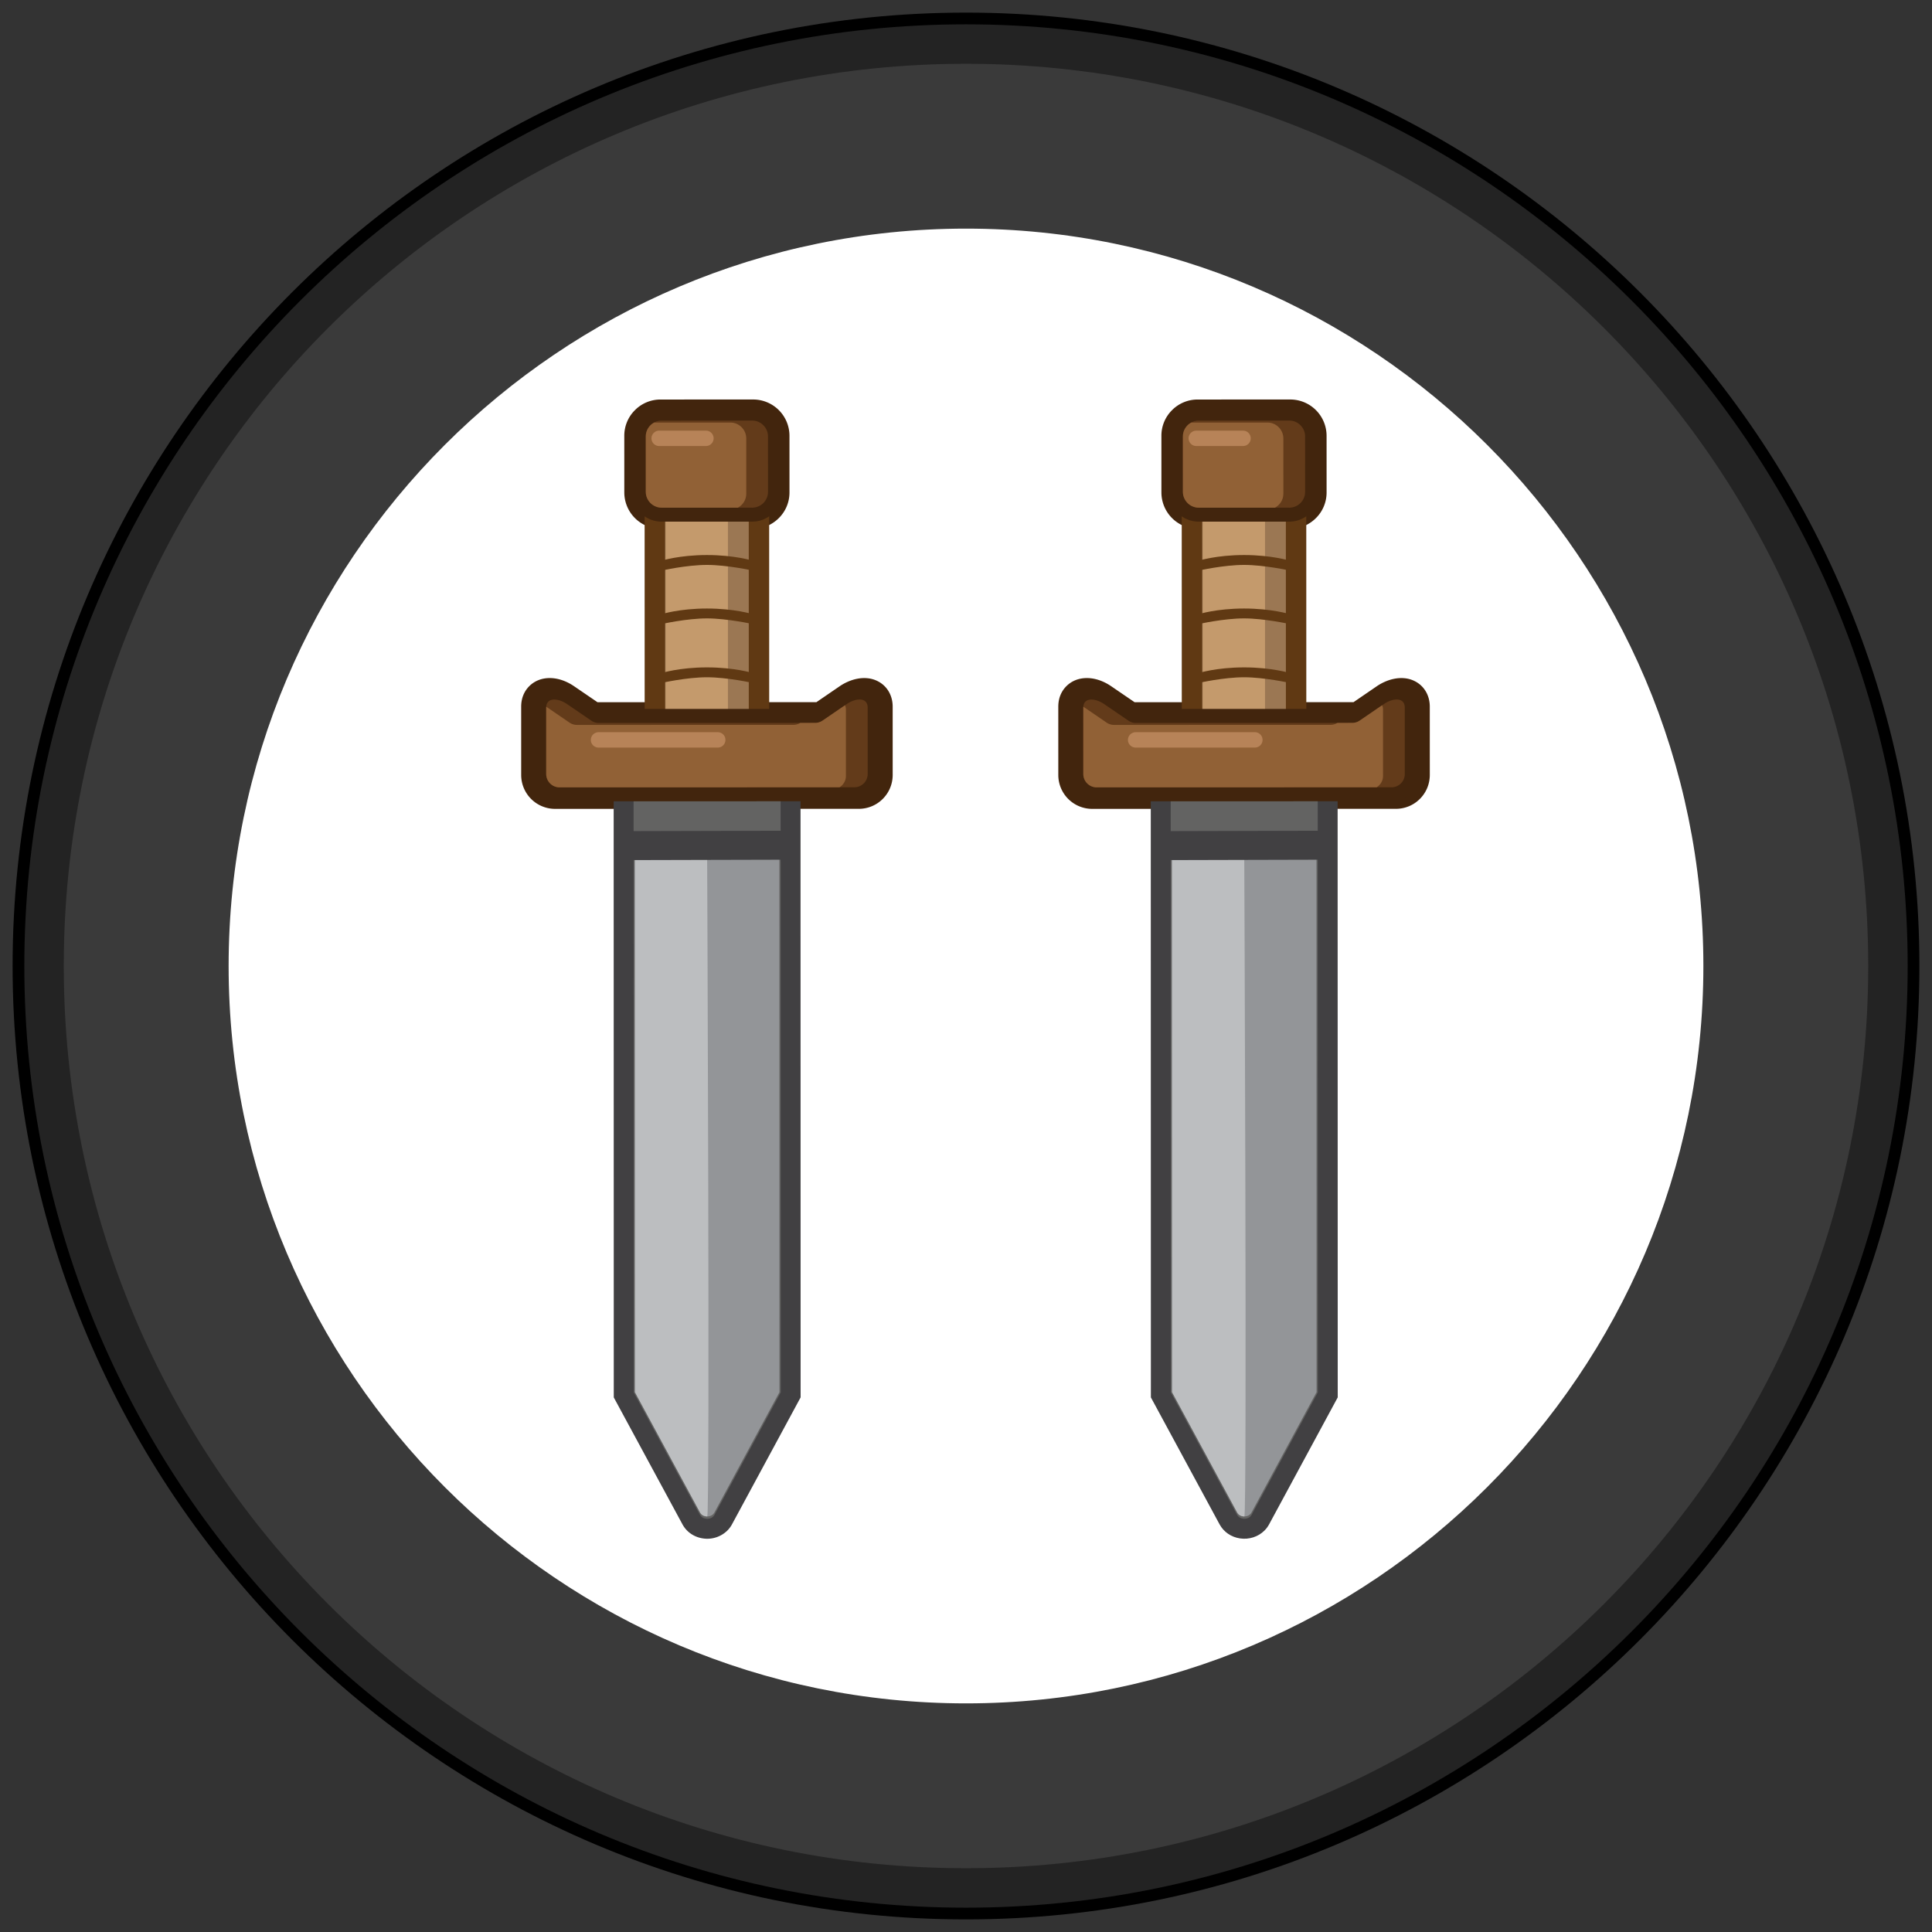 <svg xmlns="http://www.w3.org/2000/svg" xmlns:xlink="http://www.w3.org/1999/xlink" width="200" height="200" xmlns:v="https://vecta.io/nano"><rect width="100%" height="100%" fill="#333333" stroke="none"/><path fill="#fff" d="M100 193.571c-51.595 0-93.571-41.976-93.571-93.571S48.405 6.43 100 6.43s93.571 41.976 93.571 93.57-41.976 93.571-93.571 93.571z"/><path d="M100 11.555c48.847 0 88.446 39.601 88.446 88.445s-39.6 88.446-88.446 88.446S11.554 148.847 11.554 100 51.153 11.555 100 11.555m0-10.25C45.579 1.305 1.304 45.579 1.304 100S45.579 198.696 100 198.696s98.696-44.275 98.696-98.696S154.421 1.305 100 1.305h0z"/><path fill="#232323" d="M100 11.519c48.867 0 88.482 39.616 88.482 88.481S148.867 188.482 100 188.482 11.518 148.867 11.518 100 51.133 11.519 100 11.519m0-9C46.248 2.519 2.518 46.249 2.518 100s43.73 97.482 97.482 97.482 97.482-43.73 97.482-97.482S153.752 2.519 100 2.519h0z"/><path fill="#3a3a3a" d="M100 23.667c42.09 0 76.333 34.243 76.333 76.333S142.09 176.333 100 176.333 23.667 142.09 23.667 100 57.91 23.667 100 23.667m0-17.065C48.419 6.602 6.602 48.418 6.602 100S48.419 193.398 100 193.398s93.398-41.814 93.398-93.398S151.584 6.602 100 6.602h0z"/><path d="M122.794 43.925a1.68 1.68 0 0 1 1.187-.493l9.595-.003c.922 0 1.679.756 1.679 1.68l.003 5.873c0 .462-.19.88-.495 1.186a1.67 1.67 0 0 1-1.187.492l-9.593.001a1.69 1.69 0 0 1-1.682-1.678V45.11c0-.463.19-.881.493-1.185m-1.465-1.466a3.72 3.72 0 0 0-1.101 2.652l.001 5.872a3.76 3.76 0 0 0 3.753 3.752l9.594-.001c1.001 0 1.942-.393 2.652-1.104a3.72 3.72 0 0 0 1.1-2.649l-.001-5.873a3.76 3.76 0 0 0-3.753-3.752l-9.594.002a3.72 3.72 0 0 0-2.651 1.101m-9.465 30.052c.408-.407 1.297-.226 2 .255l2.582 1.768a1.43 1.43 0 0 0 .801.248l23.072-.005a1.43 1.43 0 0 0 .802-.249l2.582-1.767c.941-.646 2.222-.755 2.222.388l.002 7.072a1.41 1.41 0 0 1-1.421 1.421l-31.443.007a1.42 1.42 0 0 1-1.421-1.42l-.001-7.076c0-.293.083-.501.223-.642m-1.476-1.476c-.381.383-.834 1.058-.834 2.118l.001 7.075a3.51 3.51 0 0 0 3.509 3.506l31.443-.005a3.49 3.49 0 0 0 2.479-1.027c.661-.663 1.026-1.544 1.027-2.481l-.002-7.072c0-1.139-.562-2.114-1.505-2.611-1.352-.714-2.944-.209-3.982.502l-2.411 1.65-22.661.002-2.412-1.647c-1.655-1.134-3.525-1.137-4.652-.01" fill="#42250d"/><path fill="#9b7753" d="M123.456 48.72h10.649v28.086h-10.649z"/><path fill="#603913" d="M124.445 49.607l8.666-.001.005 26.31-8.666.001-.005-26.31zm-2.113-2.112v2.112l.006 26.311.001 2.114h2.111l8.666-.001 2.114-.001v-2.114l-.005-26.311v-2.113h-2.114l-8.666.003h-2.113z"/><path fill="#636362" d="M130.146 156.942c-.409.412-1.015.604-1.62.518a1.81 1.81 0 0 1-1.344-.915l-6.859-12.682-.012-65.311 16.979-.003.012 65.312-6.857 12.683c-.082.146-.18.282-.299.398z"/><path fill="#414042" d="M121.189 78.954l15.221-.003.012 65.183-6.856 12.68c-.033.063-.076.119-.125.168-.372.374-1.116.317-1.38-.167l-6.859-12.678-.013-65.183m-2.061-2.06v2.063l.011 65.181.001.522.25.46 6.859 12.677c.429.793 1.203 1.325 2.125 1.46.934.137 1.879-.169 2.525-.816.19-.191.353-.407.48-.645l6.854-12.68.248-.46v-.522l-.011-65.182v-2.061h-2.062l-15.221.003h-2.059z"/><path fill="#c49a6c" d="M124.5 53.142h6.454v22.619H124.5z"/><path fill="#633b1a" d="M135.136 52.582a2.35 2.35 0 0 1-1.671.694l-9.372.002c-1.303 0-2.362-1.062-2.362-2.364l-.001-5.734a2.35 2.35 0 0 1 .692-1.67c.447-.448 1.039-.694 1.669-.693l9.373-.002a2.35 2.35 0 0 1 1.67.691 2.36 2.36 0 0 1 .694 1.671l.001 5.736c0 .629-.246 1.222-.693 1.669"/><path fill="#42250d" d="M122.933 44.021a1.64 1.64 0 0 1 1.158-.482l9.374-.002c.9 0 1.639.738 1.639 1.641l.002 5.736a1.64 1.64 0 0 1-1.64 1.639l-9.372.001c-.9 0-1.64-.736-1.641-1.64v-5.735c-.002-.452.184-.862.48-1.158m-1.023-1.023c-.583.583-.905 1.357-.905 2.182l.001 5.735c0 .823.322 1.597.906 2.181s1.359.905 2.181.905l9.372-.002c.823 0 1.599-.321 2.182-.905s.905-1.359.905-2.181v-5.736a3.07 3.07 0 0 0-3.088-3.086l-9.373.001a3.07 3.07 0 0 0-2.181.906"/><path fill="#633b1a" d="M145.532 81.606c-.397.397-.925.616-1.486.617l-30.521.005a2.08 2.08 0 0 1-2.102-2.101l-.002-6.867c0-.582.233-.939.43-1.135.732-.732 1.995-.429 2.859.16L117.216 74a.66.66 0 0 0 .371.115l22.394-.005c.133 0 .261-.038.369-.114l2.507-1.715c.662-.452 1.722-.832 2.524-.408.286.15.764.53.764 1.381l.001 6.865a2.09 2.09 0 0 1-.614 1.487"/><path fill="#42250d" d="M112.36 72.636c.396-.396 1.259-.219 1.94.248l2.507 1.714a1.38 1.38 0 0 0 .778.242l22.395-.006a1.38 1.38 0 0 0 .778-.241l2.507-1.714c.914-.627 2.156-.733 2.156.376l.002 6.864a1.37 1.37 0 0 1-1.379 1.38l-30.521.007a1.38 1.38 0 0 1-1.38-1.379l-.001-6.867c.002-.284.083-.487.218-.624m-1.022-1.024c-.293.293-.641.817-.641 1.647l.001 6.867a2.83 2.83 0 0 0 2.827 2.824l30.52-.005c.755 0 1.465-.294 1.998-.827a2.81 2.81 0 0 0 .827-2l-.002-6.864c0-.9-.419-1.636-1.149-2.023-1.088-.572-2.402-.142-3.271.453l-2.49 1.702-22.352.004-2.488-1.701c-1.349-.923-2.903-.954-3.78-.077"/><g fill="#603913"><use xlink:href="#B"/><use xlink:href="#C"/><use xlink:href="#D"/></g><path fill="#939598" d="M128.074 156.578l-6.74-12.456-.01-56.072 14.955-.002.009 56.07-6.736 12.46c-.29.539-1.188.537-1.478 0"/><path fill="#bcbec0" d="M128.813 156.981h0c-.296 0-.592-.135-.737-.403l-6.741-12.456-.01-56.072 7.478-.001c-.001 0 .306 68.932.01 68.932"/><path fill="none" stroke="#414042" stroke-width="3" stroke-miterlimit="10" d="M120.606 87.538l16.26-.042"/><g fill="#916136"><use xlink:href="#E"/><use xlink:href="#F"/></g><g fill="#b78358"><path d="M123.836 44.582l4.846-.001c.436 0 .794.357.794.795s-.358.795-.794.795l-4.845.001a.8.8 0 0 1-.796-.796c0-.436.357-.794.795-.794"/><use xlink:href="#G"/></g><path d="M67.192 43.925a1.68 1.68 0 0 1 1.187-.493l9.595-.003c.922 0 1.679.756 1.679 1.68l.002 5.873c0 .462-.189.88-.494 1.186a1.67 1.67 0 0 1-1.187.492l-9.593.001a1.69 1.69 0 0 1-1.682-1.678V45.11a1.68 1.68 0 0 1 .493-1.185m-1.464-1.466a3.72 3.72 0 0 0-1.101 2.652l.001 5.872a3.76 3.76 0 0 0 3.753 3.752l9.594-.001c1 0 1.942-.393 2.652-1.104a3.72 3.72 0 0 0 1.1-2.649l-.001-5.873a3.76 3.76 0 0 0-3.753-3.752l-9.594.002a3.72 3.72 0 0 0-2.651 1.101m-9.466 30.052c.409-.407 1.298-.226 2 .255l2.583 1.768a1.43 1.43 0 0 0 .801.248l23.072-.005a1.43 1.43 0 0 0 .802-.249l2.582-1.767c.941-.646 2.222-.755 2.222.388l.002 7.072a1.41 1.41 0 0 1-1.421 1.421l-31.443.007a1.42 1.42 0 0 1-1.421-1.42l-.001-7.076c-.001-.293.082-.501.222-.642m-1.476-1.476c-.381.383-.834 1.058-.834 2.118l.001 7.075a3.51 3.51 0 0 0 3.509 3.506l31.443-.005a3.49 3.49 0 0 0 2.479-1.027c.661-.663 1.026-1.544 1.027-2.481l-.002-7.072c0-1.139-.562-2.114-1.505-2.611-1.353-.714-2.944-.209-3.982.502l-2.411 1.65-22.661.002-2.412-1.647c-1.655-1.134-3.525-1.137-4.652-.01" fill="#42250d"/><path fill="#9b7753" d="M67.854 48.72h10.649v28.086H67.854z"/><path fill="#603913" d="M68.844 49.607l8.666-.001.005 26.31-8.666.001-.005-26.31zm-2.114-2.112v2.112l.005 26.311.001 2.114h2.112l8.666-.001 2.114-.001v-2.114l-.005-26.311v-2.113H77.51l-8.666.003H66.73z"/><path fill="#636362" d="M74.544 156.942c-.409.412-1.015.604-1.62.518a1.81 1.81 0 0 1-1.344-.915l-6.859-12.682-.012-65.311 16.979-.003.013 65.312-6.857 12.683a1.75 1.75 0 0 1-.3.398z"/><path fill="#414042" d="M65.588 78.954l15.221-.003.012 65.183-6.856 12.68c-.033.063-.076.119-.125.168-.372.374-1.116.317-1.38-.167l-6.86-12.678-.012-65.183m-2.062-2.06v2.063l.011 65.181.001.522.249.46 6.86 12.677c.428.793 1.203 1.325 2.124 1.46a2.97 2.97 0 0 0 2.526-.816c.19-.191.353-.407.48-.645l6.854-12.68.248-.46v-.522l-.009-65.183V76.89h-2.062l-15.221.003h-2.061z"/><path fill="#c49a6c" d="M68.898 53.142h6.454v22.619h-6.454z"/><path fill="#633b1a" d="M79.534 52.582a2.35 2.35 0 0 1-1.671.694l-9.372.002c-1.303 0-2.362-1.062-2.362-2.364l-.002-5.734a2.35 2.35 0 0 1 .693-1.67c.447-.448 1.039-.694 1.669-.693l9.373-.002a2.35 2.35 0 0 1 1.67.691 2.36 2.36 0 0 1 .694 1.671l.001 5.736a2.34 2.34 0 0 1-.693 1.669"/><path fill="#42250d" d="M67.331 44.021a1.64 1.64 0 0 1 1.158-.482l9.374-.002c.9 0 1.639.738 1.639 1.641l.002 5.736a1.64 1.64 0 0 1-1.64 1.639l-9.372.001c-.9 0-1.64-.736-1.641-1.64v-5.735a1.63 1.63 0 0 1 .48-1.158m-1.022-1.023c-.583.583-.905 1.357-.905 2.182l.001 5.735c0 .823.322 1.597.906 2.181s1.359.905 2.181.905l9.372-.002c.823 0 1.599-.321 2.182-.905s.905-1.359.905-2.181v-5.736a3.07 3.07 0 0 0-3.088-3.086l-9.373.001a3.07 3.07 0 0 0-2.181.906"/><path fill="#633b1a" d="M89.931 81.606c-.397.397-.925.616-1.486.617l-30.522.005a2.08 2.08 0 0 1-2.102-2.101l-.001-6.867c0-.582.233-.939.43-1.135.732-.732 1.995-.429 2.859.16L61.614 74a.66.66 0 0 0 .371.115l22.394-.005c.133 0 .261-.038.369-.114l2.507-1.715c.662-.452 1.721-.832 2.524-.408.286.15.764.53.764 1.381l.001 6.865c.001.563-.218 1.091-.613 1.487"/><path fill="#42250d" d="M56.759 72.636c.396-.396 1.259-.219 1.94.248l2.507 1.714a1.38 1.38 0 0 0 .778.242l22.395-.006a1.38 1.38 0 0 0 .778-.241l2.507-1.714c.914-.627 2.156-.733 2.156.376l.002 6.864c0 .382-.154.728-.405.976s-.593.404-.974.404l-30.521.007a1.38 1.38 0 0 1-1.379-1.379l-.001-6.867c0-.284.081-.487.217-.624m-1.023-1.024c-.293.293-.641.817-.641 1.647l.001 6.867a2.83 2.83 0 0 0 2.827 2.824l30.52-.005c.755 0 1.465-.294 1.998-.827a2.81 2.81 0 0 0 .827-2l-.002-6.864c0-.9-.419-1.636-1.149-2.023-1.088-.572-2.402-.142-3.271.453l-2.49 1.702-22.352.004-2.489-1.701c-1.348-.923-2.902-.954-3.779-.077"/><g fill="#603913"><use xlink:href="#B" x="-55.602"/><use xlink:href="#C" x="-55.602"/><use xlink:href="#D" x="-55.602"/></g><path fill="#939598" d="M72.473 156.578l-6.74-12.456-.01-56.072 14.955-.002.009 56.07-6.736 12.46c-.291.539-1.188.537-1.478 0"/><path fill="#bcbec0" d="M73.211 156.981h0c-.296 0-.592-.135-.737-.403l-6.741-12.456-.01-56.072 7.478-.001c-.001 0 .307 68.932.01 68.932"/><path fill="none" stroke="#414042" stroke-width="3" stroke-miterlimit="10" d="M65.005 87.538l16.26-.042"/><g fill="#916136"><use xlink:href="#E" x="-55.602"/><use xlink:href="#F" x="-55.601"/></g><g fill="#b78358"><path d="M68.234 44.582l4.846-.001c.436 0 .794.357.794.795s-.358.795-.794.795l-4.845.001a.8.8 0 0 1-.796-.796.8.8 0 0 1 .795-.794"/><use xlink:href="#G" x="-55.602"/></g><defs ><path id="B" d="M133.512 70.694v-1.023s-1.873-.584-4.729-.583-4.699.585-4.699.585l.001 1.023s2.602-.586 4.698-.586 4.729.584 4.729.584"/><path id="C" d="M133.511 64.601v-1.024s-1.873-.584-4.729-.583-4.698.585-4.698.585l-.001 1.023s2.604-.586 4.7-.586 4.728.585 4.728.585"/><path id="D" d="M133.51 59.063V58.04s-1.873-.583-4.729-.583-4.7.586-4.7.586l.001 1.022s2.604-.584 4.699-.585 4.729.583 4.729.583"/><path id="E" d="M143.17 73.459c0-.184-.036-.33-.097-.449l-2.315 1.583a1.37 1.37 0 0 1-.777.241l-1.535.002c-.216.131-.464.204-.718.204l-22.394.004c-.277 0-.549-.085-.778-.241l-2.404-1.644-.008.101.001 6.867a1.38 1.38 0 0 0 1.381 1.379l28.981-.007c.397-.242.664-.675.664-1.174l-.001-6.866z"/><path id="F" d="M123.315 43.743c-.511.279-.864.815-.863 1.437l.001 5.735c0 .902.739 1.639 1.64 1.638h7.896c.513-.278.865-.814.865-1.435l-.001-5.736c-.001-.902-.739-1.641-1.642-1.64l-7.896.001z"/><path id="G" d="M117.562 77.391l12.343-.002c.438 0 .795-.357.795-.797s-.357-.794-.795-.794l-12.344.001a.8.8 0 0 0-.796.796.8.8 0 0 0 .797.796"/></defs></svg>
